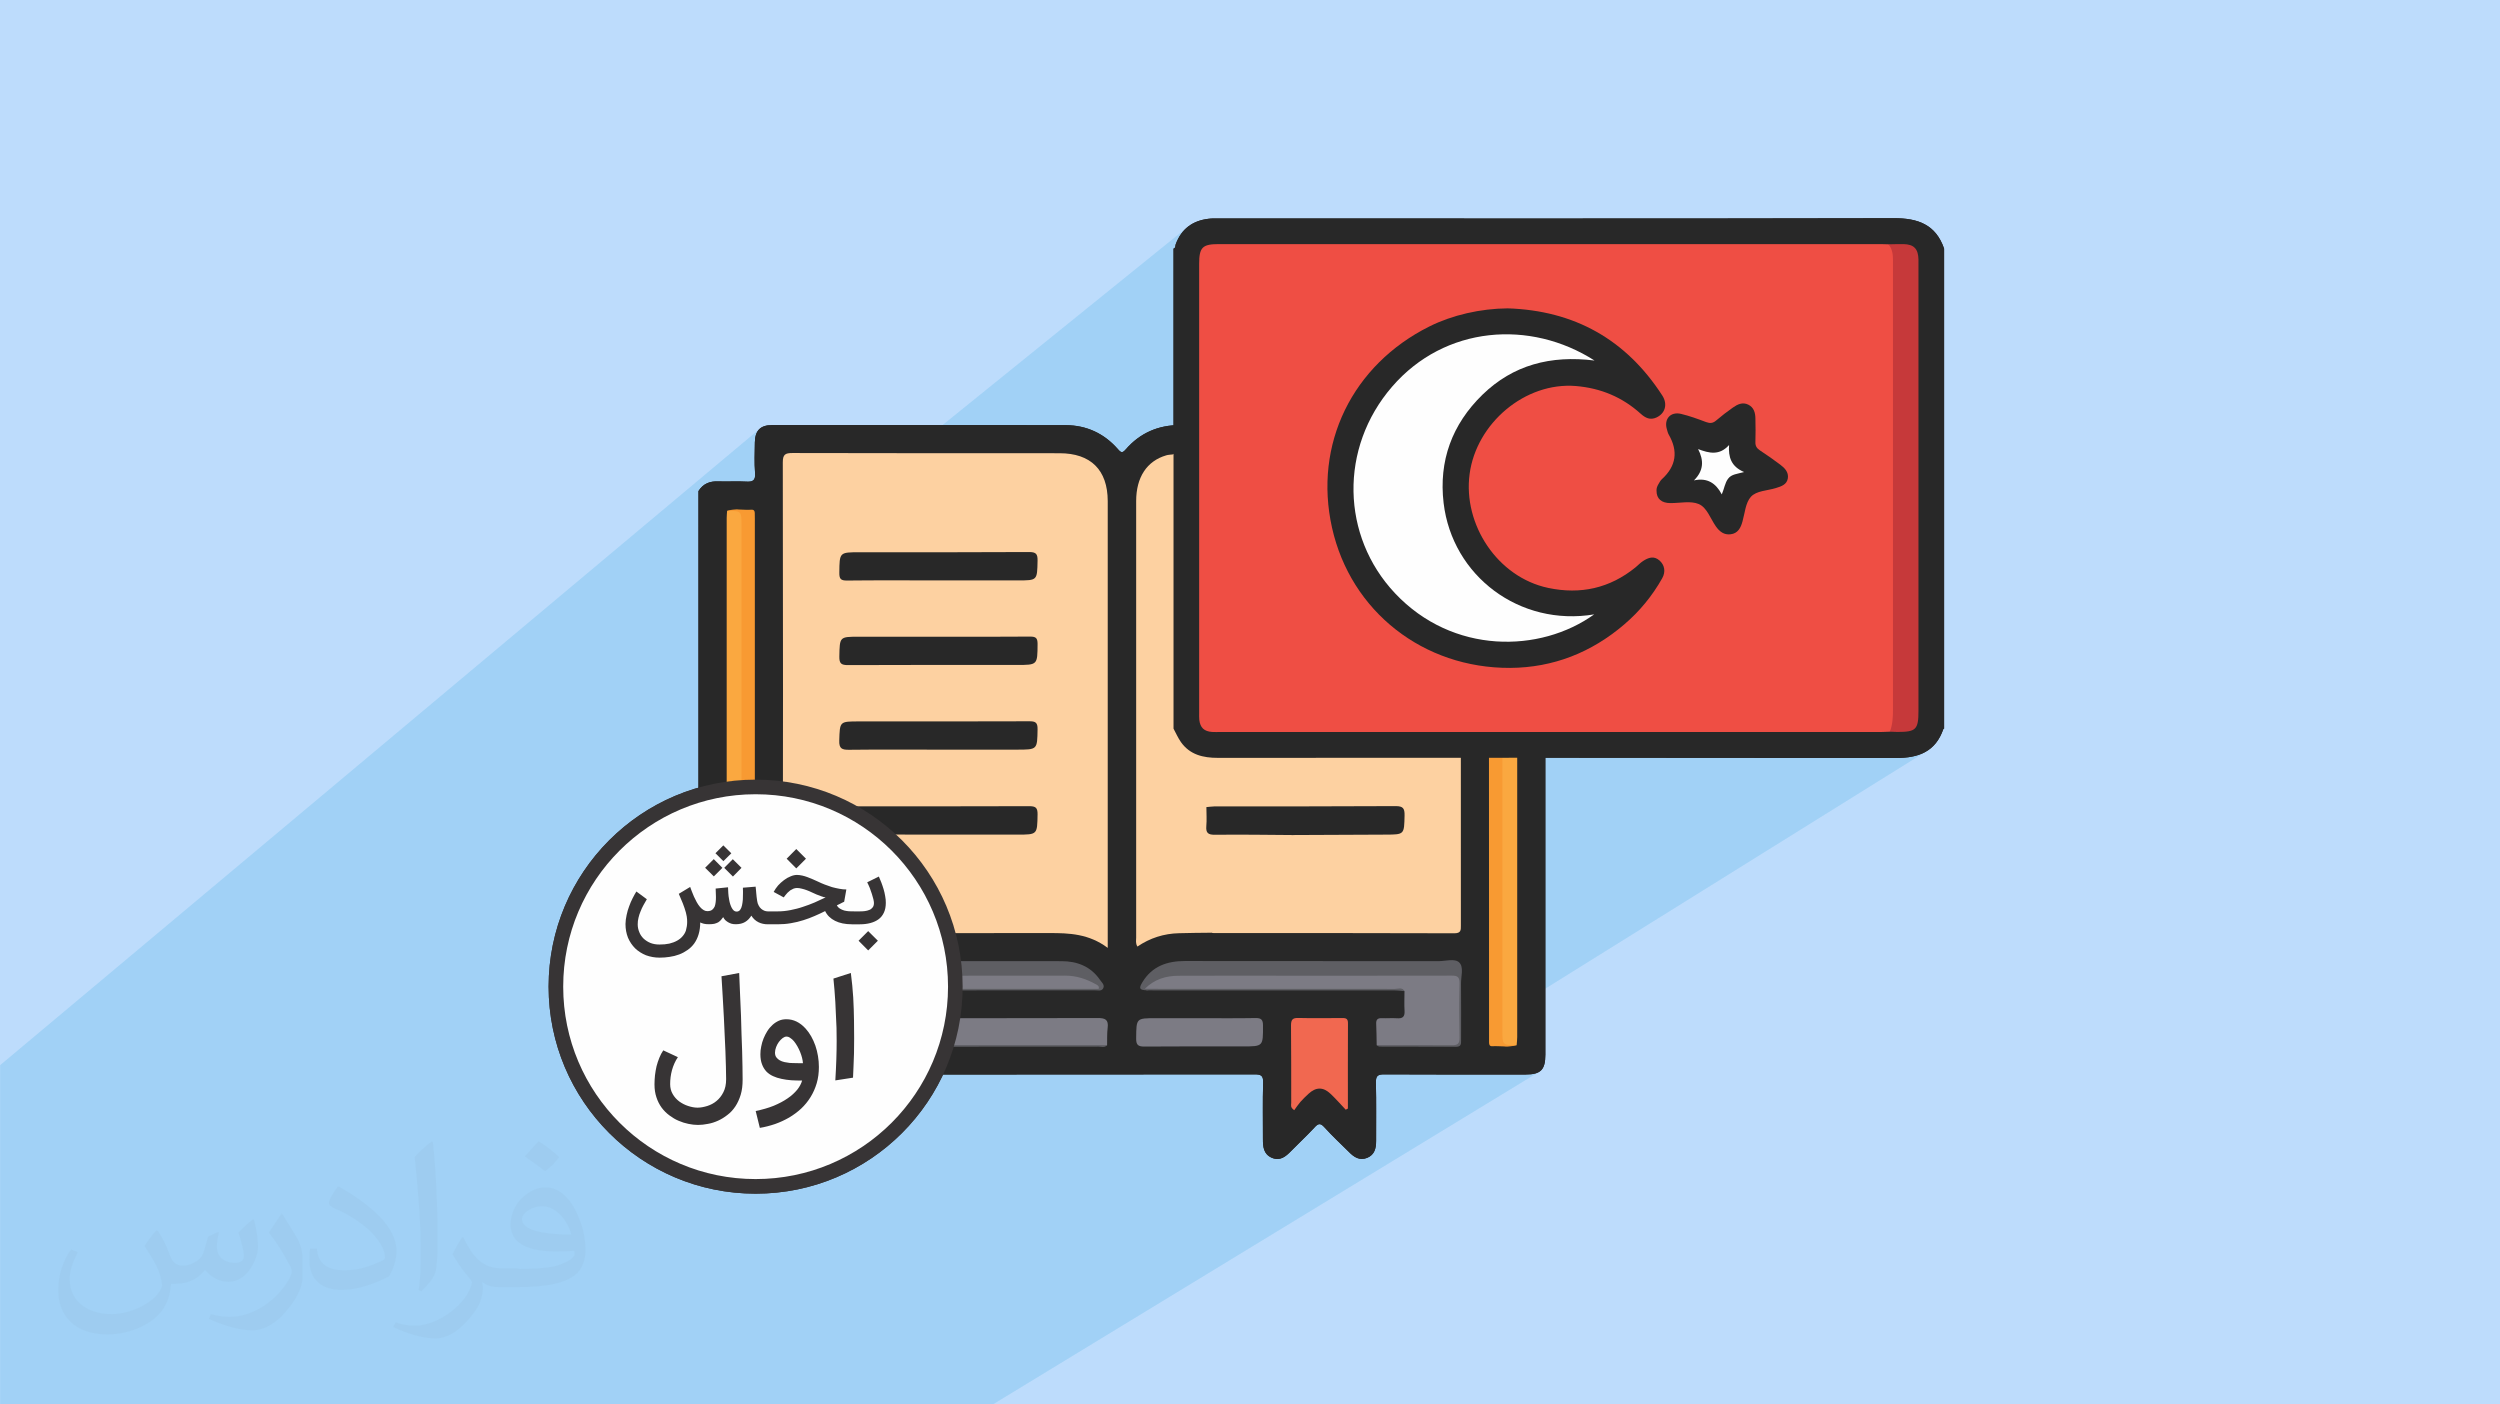 <?xml version="1.0" encoding="UTF-8"?>
<!DOCTYPE svg PUBLIC "-//W3C//DTD SVG 1.0//EN" "http://www.w3.org/TR/2001/REC-SVG-20010904/DTD/svg10.dtd">
<!-- Creator: CorelDRAW 2017 -->
<svg xmlns="http://www.w3.org/2000/svg" xml:space="preserve" width="356px" height="200px" version="1.0" shape-rendering="geometricPrecision" text-rendering="geometricPrecision" image-rendering="optimizeQuality" fill-rule="evenodd" clip-rule="evenodd"
viewBox="0 0 356000 200000"
 xmlns:xlink="http://www.w3.org/1999/xlink"
 enable-background="new 0 0 512 512">
 <rect x="0" y="0" width="356000" height="200000" fill="#808080" stroke="none"/>
 <g id="Layer_x0020_1">
  <path fill="#BDDCFC" d="M0 0l356000 0 0 200000 -356000 0 0 -200000z"/>
  <path fill="#0098DA" fill-opacity="0.149" d="M16270 200000l550 0 820 0 220 0 180 0 50 0 1260 0 120 0 840 0 100 0 520 0 700 0 380 0 120 0 310 0 130 0 150 0 160 0 80 0 70 0 120 0 10 0 1120 0 80 0 490 0 440 0 50 0 240 0 90 0 350 0 80 0 1060 0 120 0 140 0 40 0 180 0 10 0 10 0 10 0 120 0 100 0 430 0 10 0 230 0 170 0 20 0 1190 0 720 0 20 0 420 0 250 0 60 0 260 0 40 0 60 0 20 0 60 0 130 0 140 0 0 0 20 0 490 0 710 0 30 0 440 0 110 0 240 0 70 0 360 0 790 0 220 0 110 0 0 0 70 0 460 0 180 0 100 0 80 0 90 0 0 0 40 0 810 0 10 0 240 0 30 0 30 0 610 0 510 0 780 0 80 0 0 0 110 0 680 0 60 0 300 0 30 0 50 0 30 0 10 0 120 0 100 0 150 0 1210 0 70 0 120 0 190 0 270 0 270 0 610 0 410 0 0 0 70 0 160 0 1160 0 170 0 70 0 260 0 120 0 20 0 450 0 420 0 200 0 290 0 530 0 470 0 390 0 190 0 20 0 40 0 0 0 690 0 20 0 170 0 60 0 120 0 490 0 500 0 510 0 370 0 330 0 410 0 100 0 310 0 210 0 140 0 680 0 580 0 80 0 30 0 10 0 270 0 810 0 390 0 470 0 150 0 660 0 950 0 400 0 620 0 450 0 0 0 130 0 180 0 230 0 140 0 110 0 160 0 50 0 220 0 60 0 80 0 30 0 260 0 120 0 100 0 10 0 1660 0 640 0 20 0 960 0 100 0 80 0 1410 0 90 0 160 0 70 0 10 0 60 0 900 0 160 0 70 0 90 0 100 0 300 0 80 0 790 0 1390 0 580 0 110 0 210 0 50 0 290 0 30 0 200 0 590 0 60 0 190 0 270 0 270 0 20 0 170 0 530 0 560 0 210 0 50 0 20 0 60 0 350 0 190 0 710 0 140 0 2290 0 140 0 250 0 430 0 0 0 40 0 970 0 1350 0 2670 0 1520 0 980 0 6100 0 2400 0 1510 0 70 0 270 0 690 0 480 0 270 0 1190 0 840 0 760 0 370 0 2020 0 120 0 880 0 30 0 140 0 620 0 860 0 280 0 960 0 720 0 200 0 370 0 290 0 1600 0 520 0 420 0 150 0 160 0 190 0 400 0 990 0 10 0 640 0 400 0 100 0 300 0 320 0 220 0 0 0 680 0 250 0 1420 0 210 0 1840 0 560 0 690 0 80 0 50 0 990 0 330 0 200 0 0 0 30 0 290 0 10 0 50 0 70 0 210 0 150 0 80 0 280 0 30 0 260 0 410 0 1460 0 280 0 160 0 740 0 1190 0 1290 0 1610 0 0 0 720 0 3680 0 50 0 2840 0 1160 0 77720 -47320 -480 180 -610 110 -730 30 -1260 10 -1260 0 -1260 0 -1260 0 -1250 0 -1260 0 -530 0 6790 -4180 10 -140 10 -150 20 -140 10 -150 10 -140 10 -140 0 -150 10 -140 0 -2310 0 -2100 58110 -36190 -910 400 -1000 260 -1090 150 -1000 40 6680 -4170 -20 0 -20 0 -10 0 -20 10 -10 0 -10 0 -6660 4160 0 0 -100 10 -3020 -10 -960 0 6290 -3950 380 -260 260 -380 150 -530 80 -700 20 -900 0 -1980 0 -1980 0 -1990 0 -1980 0 -1980 0 -1980 0 -1980 0 -1980 0 -1980 0 -1990 0 -1980 0 -1980 0 -1980 0 -1980 0 -1980 0 -1980 0 -1980 0 -1990 0 -1980 0 -1980 0 -1980 0 -1980 0 -1980 0 -1980 0 -1990 0 -1980 0 -1980 0 -1980 0 -1980 0 -1980 0 -1980 0 -1980 0 -110 0 -100 0 -110 0 -110 0 -100 0 -110 0 -110 0 -100 -40 -530 -100 -460 -160 -370 -230 -300 -290 -240 -370 -160 -440 -100 -510 -40 -270 0 -270 0 -270 0 -270 0 -270 10 -260 10 -270 0 -260 10 -140 -10 -130 0 -140 -10 -130 0 -140 -10 -130 0 -130 0 -130 0 -2950 0 -2950 0 -2940 0 -2950 0 -2950 0 -2940 0 -2950 0 -2950 0 -2940 0 -2950 0 -2940 0 -2950 0 -2940 0 -2950 0 -2950 0 -2940 0 -2950 0 -2950 0 -2940 0 -2950 0 -2940 0 -2950 0 -2950 0 -2940 0 -2950 0 -2940 0 -2950 0 -2950 0 -2940 0 -2950 0 -2950 0 -2940 0 -790 20 -640 90 -490 160 -360 250 -4170 3350 0 -1100 0 -2100 100 -80 70 -60 50 -80 30 -80 10 -90 10 -90 10 -90 30 -80 340 -780 420 -680 480 -590 560 -490 -39960 32290 -960 0 -1190 0 -1190 0 -1190 0 -1180 0 -1190 0 -1190 0 -1190 -10 -1190 0 -1190 0 -1190 0 -1180 -10 -1190 0 -1190 0 -360 10 -290 30 -240 80 -190 120 -12310 10190 0 -80 7810 -6460 130 -170 90 -220 40 -300 -10 -370 -40 -540 -20 -550 -10 -540 0 -540 10 -550 10 -540 10 -550 10 -540 50 -590 110 -510 190 -420 260 -340 -108100 90560 0 1130 0 20 0 180 0 3500 0 720 0 70 0 540 0 160 0 300 0 2290 0 750 0 150 0 250 0 310 0 12670 0 1380 0 500 0 1640 0 2080 0 4380 0 1810 0 140 0 1340 0 330 0 3110 0 150 0 1570 0 0 0 550 0 1010 0 20 0 1220 0 490 0 1700 0 280 0 1530 0 40 530 0 300 0 690 0 330 0 960 0 130 0 110 0 670 0 330 0 120 0 180 0 1680 0 220 0 130 0 10 0 1090 0 650 0 180 0 460 0 210 0 150 0 120 0 160 0 310 0 80 0 120 0 650 0 630 0 360 0 240 0 210 0 390 0 20 0 170 0 210 0 650 0 1120 0 30 0 280 0 260 0 340 0 340 0 230 0 220 0z"/>
  <path fill="#373435" fill-opacity="0.031" d="M22520 175320c670,1060 1150,2020 1540,3080 290,670 480,1820 2010,1820 480,0 1060,-100 1640,-480 670,-290 1150,-860 1340,-1630l590 -2020 1440 -670 90 100c-190,760 -290,1530 -290,2010 0,1730 1450,2310 2600,2310 670,0 1250,-290 1250,-960 0,-770 -390,-2120 -770,-3360 670,-680 1340,-1350 2110,-1920l100 90c380,1440 570,2880 570,3840 0,960 -380,1920 -770,2590 -670,1350 -1920,2410 -3450,2410 -1150,0 -2400,-580 -3270,-1640l-90 0c-880,1060 -2130,1920 -4140,1920l-670 0c-100,1350 -390,2310 -870,3170 -1250,2400 -4810,4040 -8170,4040 -4710,0 -7020,-2690 -7020,-6340 0,-2210 770,-4320 1830,-5760l960 380c-680,1350 -1160,2590 -1160,3840 0,3360 2790,4990 5970,4990 2880,0 6530,-1820 7210,-4030 -290,-2400 -1150,-3450 -2510,-5660 380,-670 970,-1440 1640,-2210l100 0 0 0 190 90 0 0 0 0 0 0 0 0 0 0zm54230 -12770c960,580 1920,1350 2880,2210 -580,770 -1160,1440 -2020,2020 -960,-770 -1930,-1440 -2890,-2110 680,-770 1350,-1440 1930,-2120l0 0 100 0zm470 9220c-1630,0 -2890,1060 -2890,1830 0,1630 3180,2200 7020,2200 -480,-1920 -2110,-4030 -4130,-4030l0 0 0 0 0 0 0 0zm-3560 8930c2130,0 3950,-100 5290,-380 1540,-390 2880,-1160 2880,-1730 0,-100 0,-290 -90,-480 -870,90 -1830,90 -2790,90 -2780,0 -5000,-670 -5860,-2200 -200,-480 -390,-960 -390,-1540 0,-1540 680,-3070 1830,-4030 960,-870 2020,-1350 3180,-1350 1920,0 3550,1540 4600,4040 580,1340 1060,2880 1060,4890 0,1350 -380,2400 -1150,3270 -1540,1440 -4320,2010 -8650,2010l-1920 0 0 0 -480 0c-1060,0 -1830,-190 -2400,-670l-100 0c0,290 100,480 100,670 0,960 -290,2210 -960,3170 -1930,2880 -4050,4130 -5780,4130 -1820,0 -4040,-670 -6050,-1630l380 -670c670,280 1540,480 2790,480 3270,0 7490,-3170 8070,-6150 -100,-290 -290,-570 -670,-960 -960,-1150 -1540,-2110 -2110,-3070 480,-960 960,-1730 1340,-2400l190 0c1350,2780 2700,4420 5480,4420l490 0 0 0 2010 0 0 0 -290 90 0 0 0 0 0 0 0 0 0 0zm-14040 2980c200,-1350 290,-2790 290,-4130l0 -2020c0,-3740 -480,-9220 -860,-12770 670,-770 1640,-1630 2410,-2210l190 100c480,4510 670,9700 670,14500 0,1250 -90,2490 -190,3360 -100,1150 -770,2010 -2120,3360l-290 -100 0 0 -100 -90 0 0 0 0 0 0 0 0 0 0zm-14500 -5960c90,1730 960,3170 3930,3170 1920,0 3460,-480 5290,-1340 290,-100 480,-290 480,-480 0,-1150 -860,-2590 -2310,-3940 -1340,-1250 -3270,-2400 -4900,-3070 -570,-290 -770,-480 -770,-770 0,-480 680,-1540 1250,-2300l190 0c1920,1050 4130,2590 5770,4220 1450,1540 2410,3170 2410,4900 0,1250 -390,2490 -1060,3650 -2110,1050 -4430,1920 -6730,1920 -2790,0 -4620,-1350 -4620,-4320 0,-290 0,-870 100,-1540l970 0 0 0 0 -100 0 0 0 0 0 0 0 0 0 0zm-5010 -4990l1730 2790c670,1050 1250,2110 1250,3930l0 2310c0,1820 -1150,3740 -3070,5760 -1440,1340 -2790,1920 -4050,1920 -1820,0 -3840,-580 -6240,-1630l290 -680c770,200 1630,390 2690,390 3460,0 6920,-2500 8560,-5570 190,-390 280,-670 280,-860 0,-390 -190,-770 -380,-1060 -860,-1630 -1820,-3170 -2880,-4510 570,-870 1150,-1730 1730,-2600l90 0 0 0 0 -190 0 0 0 0 0 0 0 0 0 0z"/>
  <g id="_2140606911408">
   <path fill="#282828" d="M99460 69930c670,-1070 1640,-1440 2870,-1380 1300,50 2600,-50 3890,30 970,60 1390,-130 1300,-1240 -120,-1440 -50,-2900 -30,-4350 30,-1680 790,-2460 2460,-2460 13940,-10 27870,-30 41800,10 2960,10 5490,1180 7450,3430 450,520 640,560 1110,20 2020,-2330 4630,-3460 7680,-3460 13820,-20 27630,-10 41450,0 1830,0 2580,750 2590,2560 20,1570 40,3140 -10,4710 -20,630 190,790 800,770 1450,-40 2900,-10 4350,-10 2230,0 2890,650 2890,2860l0 22150 0 3690 0 25850 0 3690 0 23380c0,2150 -660,2830 -2800,2830 -6710,0 -13420,20 -20130,-20 -1010,-10 -1220,270 -1200,1220 70,2750 20,5500 30,8250 0,1030 -190,1970 -1280,2420 -1090,430 -1880,-110 -2600,-850 -1170,-1160 -2380,-2280 -3480,-3500 -590,-660 -900,-550 -1430,40 -1060,1140 -2210,2210 -3310,3330 -770,790 -1570,1480 -2770,960 -1180,-530 -1250,-1580 -1250,-2680 10,-2660 -50,-5340 30,-8010 30,-1030 -300,-1180 -1240,-1180 -25390,20 -50780,20 -76170,40 -1260,0 -2300,-260 -3000,-1370 0,-27240 0,-54490 0,-81730l0 0z"/>
   <path fill="#FDD1A1" d="M157740 134980c-2680,-2010 -5470,-2120 -8330,-2110 -12160,20 -24330,-10 -36490,30 -1080,0 -1450,-180 -1450,-1370 40,-21900 40,-43800 0,-65700 0,-1120 350,-1320 1380,-1320 12680,40 25350,20 38030,30 4440,0 6850,2380 6860,6810 0,20720 0,41440 0,62160 0,380 0,770 0,1470l0 0z"/>
   <path fill="#FDD1A1" d="M172480 132820c-1530,20 -3060,20 -4590,70 -2150,50 -4130,680 -5920,1900 -290,-470 -180,-870 -180,-1250 -10,-20720 -10,-41450 0,-62170 0,-3410 1520,-5720 4280,-6530 300,-90 620,-90 920,-130 380,-140 780,-80 1170,-80 12820,0 25650,0 38470,0 1290,0 1230,10 1310,1240 190,2790 -400,5450 -1230,8080 -1710,5390 -3560,10720 -5750,15930 -190,470 -350,980 -930,1140 -8490,20 -16990,0 -25490,10 -2480,0 -2580,110 -2370,2600 10,190 60,380 130,560 410,550 1000,370 1530,370 7560,10 15120,0 22690,10 2190,0 2310,200 1350,2160 -800,1620 -1610,3230 -2420,4840 -230,450 -420,930 -860,1240 -630,310 -1300,230 -1960,230 -6040,0 -12070,0 -18100,0 -2470,0 -2570,110 -2360,2600 10,200 60,390 140,570 360,510 910,360 1400,360 5420,10 10830,10 16250,10 230,0 470,0 710,0 1570,40 1750,340 950,1730 -1070,1870 -2300,3650 -3430,5490 -550,910 -1290,1230 -2340,1220 -4040,-30 -8090,-20 -12130,-10 -490,10 -1030,-150 -1410,340 -660,2750 -310,3190 2410,3220 2970,30 5940,-130 8910,80 810,310 420,800 150,1200 -750,1110 -1610,2130 -2430,3180 -2350,3020 -4960,5830 -7500,8700 -390,440 -840,810 -1370,1090l0 0z"/>
   <path fill="#FDD1A1" d="M200030 90890c1040,-1710 1610,-3620 2330,-5470 2060,-5280 3820,-10660 5300,-16130 350,-1300 90,-2650 140,-3980 20,-390 -210,-560 -590,-560 -310,0 -620,0 -940,0 -12660,0 -25320,0 -37990,0 -420,0 -860,-30 -1290,-40 440,-250 920,-180 1380,-180 12840,0 25680,10 38510,-20 930,-10 1170,230 1170,1160 -30,22030 -30,44050 -20,66070 0,680 50,1160 -930,1160 -11430,-40 -22850,-30 -34270,-30 -120,0 -230,-30 -350,-50 2120,-2390 4270,-4750 6340,-7190 1840,-2160 3700,-4300 5210,-6720 520,-470 1180,-360 1790,-360 4040,-10 8080,0 12120,-10 1530,0 2330,-1410 1610,-2800 -150,-280 -390,-360 -670,-400 -470,-70 -940,-50 -1410,-50 -7920,0 -15840,10 -23760,0 -650,0 -1350,120 -1920,-360 320,-440 790,-250 1200,-250 4190,-20 8390,-60 12590,20 1150,20 1870,-290 2460,-1290 1240,-2120 2600,-4170 4060,-6490 -650,0 -1050,0 -1460,0 -5840,0 -11690,0 -17540,-10 -440,0 -950,210 -1310,-260 580,-470 1270,-350 1920,-350 7930,-10 15850,0 23770,0 390,0 790,-10 1180,-20 680,0 990,-360 990,-1020 10,-280 20,-550 10,-830 -40,-1200 -170,-1340 -1370,-1380 -780,-30 -1570,10 -2350,-20 -470,-10 -950,20 -1320,-360 750,-2030 1870,-3880 2800,-5810 960,-1970 970,-1960 -1160,-1960 -7720,0 -15440,0 -23150,-10 -440,-10 -960,210 -1310,-270 580,-460 1270,-330 1920,-330 7830,-10 15670,-10 23500,-10 350,0 710,10 1060,0 1220,-50 1320,-160 1380,-1360 40,-690 -150,-1420 370,-2030l0 0z"/>
   <path fill="#7C7B84" d="M119520 141140c10,860 80,1730 -10,2580 -110,1100 350,1290 1340,1290 11820,-30 23630,0 35440,-40 1100,-10 1590,220 1440,1400 -100,810 -60,1640 -80,2470 -370,200 -770,100 -1160,100 -14510,10 -29030,10 -43550,10 -1340,0 -1340,0 -1340,-1320 0,-2590 40,-5180 -20,-7770 -30,-940 350,-1280 1210,-1290 350,0 710,-10 1060,-10 12440,0 24870,0 37310,-10 1440,0 2810,200 4120,800 320,150 640,310 920,530 270,230 600,500 460,860 -130,340 -550,200 -850,200 -7380,0 -14750,0 -22130,0 -4350,0 -8710,0 -13060,10 -370,0 -790,-200 -1100,190l0 0z"/>
   <path fill="#FAA840" d="M103550 148840c-20,-350 -70,-700 -70,-1050 -10,-24660 -10,-49330 0,-74000 0,-350 40,-700 60,-1050 2300,-340 2430,-230 2430,2060 0,24000 0,47990 0,71980 0,160 0,-50 0,100 -10,2190 -150,2300 -2420,1950l0 10z"/>
   <path fill="#FAA840" d="M215980 72740c20,390 70,780 70,1170 0,24590 0,49180 0,73770 0,390 -50,770 -80,1160 -2270,340 -2420,230 -2420,-1950 0,-24060 0,-48130 0,-72200 0,-2170 160,-2280 2430,-1950l0 0z"/>
   <path fill="#7C7B84" d="M196040 148830c-20,-1010 -20,-2030 -70,-3050 -30,-630 250,-820 840,-790 700,30 1410,-40 2110,10 790,60 1140,-190 1090,-1040 -60,-940 -10,-1880 -10,-2820 -340,-400 -810,-190 -1210,-190 -11570,-10 -23140,-10 -34710,-20 -410,-10 -1070,300 -1200,-290 -120,-540 500,-820 940,-1070 1270,-690 2640,-1000 4080,-1000 12780,-20 25570,-20 38350,0 1620,0 1680,90 1680,1750 0,2590 -20,5180 10,7760 10,660 -190,880 -860,880 -3530,-30 -7060,-10 -10590,-10 -160,0 -310,-30 -450,-120l0 0z"/>
   <path fill="#F89A32" d="M103550 148840c2040,-20 2040,-20 2040,-2080 0,-23980 0,-47960 0,-71940 0,-2050 0,-2050 -2050,-2080 1140,-370 2310,-70 3470,-160 350,-20 480,190 470,510 0,280 10,550 10,830 0,24570 -10,49140 30,73710 0,1170 -320,1540 -1430,1370 -840,-120 -1710,180 -2540,-160l0 0z"/>
   <path fill="#F89A32" d="M215980 72740c-2040,30 -2040,30 -2040,2080 0,23980 0,47960 0,71930 0,2060 0,2060 2030,2080 -1140,350 -2320,90 -3470,150 -370,20 -460,-210 -460,-530 0,-270 0,-560 0,-820 0,-24570 0,-49140 -20,-73710 -10,-1040 200,-1530 1320,-1350 870,130 1780,-200 2640,170l0 0z"/>
   <path fill="#5E5E63" d="M119520 141140c340,-610 920,-320 1380,-320 11420,-10 22840,-10 34270,-10 430,0 860,0 1280,0 120,-410 -180,-530 -400,-650 -1350,-750 -2760,-1230 -4350,-1230 -12870,20 -25740,20 -38620,-10 -1030,0 -1450,200 -1400,1340 90,2430 80,4870 0,7300 -40,1090 340,1290 1340,1290 14720,-30 29440,-20 44160,-20 150,0 310,0 470,10 -350,390 -820,200 -1220,200 -14560,20 -29110,0 -43670,40 -1020,0 -1350,-230 -1320,-1300 80,-3290 70,-6590 30,-9880 -10,-840 270,-1050 1080,-1050 12860,20 25730,10 38600,20 2240,0 4160,740 5480,2650 240,360 740,740 450,1240 -250,430 -790,260 -1200,260 -6790,10 -13580,10 -20360,10 -4870,0 -9730,-10 -14600,0 -470,0 -930,70 -1400,110l0 0z"/>
   <path fill="#5E5E63" d="M196040 148830c3570,0 7140,-20 10710,10 810,10 1100,-210 1090,-1050 -50,-2590 -60,-5180 0,-7770 20,-940 -340,-1100 -1170,-1090 -8520,20 -17030,10 -25550,10 -4440,0 -8870,-10 -13300,10 -1790,0 -3430,490 -4800,1860 410,0 820,0 1230,0 11460,0 22920,0 34380,10 460,0 1030,-290 1370,320 -500,-40 -1010,-110 -1510,-110 -11420,-10 -22830,0 -34250,0 -310,0 -620,0 -940,-10 -1060,-40 -1170,-270 -600,-1190 1380,-2250 3510,-2980 6020,-2980 12040,20 24080,0 36120,20 1010,0 2320,-430 2960,190 680,670 230,2000 250,3050 30,2670 10,5340 10,7990 0,500 40,960 -690,960 -3640,-20 -7290,-10 -10940,-20 -130,0 -260,-140 -390,-210l0 0z"/>
   <path fill="#F16850" d="M191640 158030c-720,-770 -1420,-1560 -2180,-2280 -1050,-990 -2060,-970 -3120,0 -400,370 -800,750 -1160,1160 -330,380 -610,810 -880,1180 -600,-400 -430,-740 -430,-1030 -10,-3670 10,-7360 -30,-11040 0,-820 230,-1090 1060,-1060 2040,50 4080,20 6110,10 500,0 940,-30 940,690 -20,4070 -10,8130 -10,12200 -100,40 -200,100 -300,170l0 0z"/>
   <path fill="#7C7B84" d="M170810 144990c2660,0 5320,30 7990,-20 830,-10 1050,260 1050,1070 10,2970 40,2970 -2900,2970 -4660,0 -9320,-20 -13980,20 -930,10 -1200,-260 -1180,-1190 30,-2850 -10,-2850 2790,-2850 2070,0 4150,0 6230,0l0 0z"/>
   <path fill="#282828" d="M133670 82650c-4350,0 -8700,-30 -13050,20 -900,10 -1110,-240 -1100,-1110 30,-2920 0,-2920 2920,-2920 8030,0 16060,20 24100,-30 990,0 1230,270 1210,1240 -60,2800 -20,2800 -2790,2800 -3770,0 -7530,0 -11290,0l0 0z"/>
   <path fill="#282828" d="M133620 90670c4350,0 8710,20 13070,-20 810,0 1060,200 1060,1040 -20,3000 10,3000 -2960,3000 -8010,0 -16020,-20 -24030,20 -950,0 -1260,-210 -1240,-1220 60,-2820 10,-2820 2790,-2820 3770,0 7540,0 11310,0l0 0z"/>
   <path fill="#282828" d="M133500 106750c-4200,0 -8400,-30 -12590,20 -1020,10 -1440,-170 -1400,-1320 90,-2720 30,-2720 2800,-2720 8080,0 16160,10 24240,-20 880,-10 1220,160 1200,1140 -50,2900 -10,2900 -2960,2900 -3760,0 -7530,0 -11290,0l0 0z"/>
   <path fill="#282828" d="M133600 118850c-4320,0 -8630,-30 -12940,10 -860,10 -1150,-200 -1140,-1100 20,-2940 -20,-2940 2930,-2940 8030,0 16070,10 24110,-20 910,0 1200,210 1190,1160 -50,2880 -10,2890 -2860,2890 -3760,0 -7530,0 -11290,0l0 0z"/>
   <path fill="#282828" d="M185790 82650c-4270,0 -8550,-30 -12820,10 -860,10 -1220,-130 -1200,-1120 60,-2900 10,-2900 2930,-2900 7990,0 15990,10 23990,-20 960,-10 1360,120 1320,1240 -90,2780 -20,2790 -2810,2790 -3810,0 -7610,0 -11410,0z"/>
   <path fill="#282828" d="M200030 90890c-20,860 -110,1730 -30,2580 90,970 -220,1250 -1210,1240 -4300,-60 -8610,-20 -12910,-30 -4690,-20 -9390,-40 -14080,-60 0,-1050 30,-2110 -10,-3170 -30,-630 210,-790 810,-790 8890,20 17790,10 26680,10 270,0 560,-50 750,220l0 0z"/>
   <path fill="#292929" d="M194620 102670c1450,20 2900,70 4350,40 730,-20 1020,150 1030,970 40,3070 70,3070 -3020,3070 -7930,0 -15860,-10 -23780,-20 -470,0 -940,-50 -1410,-80 10,-900 70,-1810 -10,-2700 -80,-960 220,-1260 1210,-1250 5730,50 11450,30 17170,20 1490,0 2970,-30 4460,-50l0 0z"/>
   <path fill="#282828" d="M171790 114930c390,-30 780,-90 1170,-100 8590,0 17180,10 25780,-40 1080,0 1290,340 1270,1340 -60,2710 -20,2710 -2690,2720 -4430,10 -8860,30 -13290,60 -3680,-30 -7350,-80 -11030,-40 -980,10 -1300,-270 -1220,-1240 80,-890 10,-1800 10,-2700l0 0z"/>
   <path fill="#282828" d="M276840 103760c-50,10 -100,10 -100,30 -1110,3250 -3520,4150 -6750,4150 -32190,-50 -64370,-40 -96560,-20 -2110,0 -3980,-440 -5260,-2240 -420,-590 -710,-1280 -1060,-1920 0,-22790 0,-45570 0,-68360 330,-100 230,-410 310,-620 820,-2190 2410,-3370 4710,-3630 460,-60 930,-40 1390,-40 32050,0 64110,30 96160,-40 3420,-10 5970,890 7160,4330l0 34180 0 34180 0 0z"/>
   <path fill="#EF4E44" d="M269120 104190c-460,10 -930,50 -1390,50 -31350,0 -62710,0 -94060,0 -360,0 -720,10 -1070,-10 -1130,-80 -1690,-610 -1820,-1720 -30,-320 -20,-640 -20,-960 0,-21320 0,-42640 0,-63960 0,-2370 460,-2830 2800,-2830 31430,0 62850,0 94280,0 350,0 710,20 1070,30 570,210 780,680 890,1230 100,500 100,1000 100,1490 0,21300 0,42600 -10,63900 0,980 110,2020 -770,2780l0 0z"/>
   <path fill="#C6393A" d="M269120 104190c390,-1020 440,-2070 440,-3150 -10,-21320 -10,-42630 0,-63950 0,-840 -80,-1640 -650,-2300 710,-10 1420,-40 2140,-30 1490,30 2110,670 2140,2200 0,280 0,570 0,850 0,21130 0,42270 0,63400 0,2680 -340,3020 -3000,3020 -360,0 -710,-30 -1070,-40l0 0z"/>
   <path fill="#282828" d="M214700 43910c9480,310 16840,4420 22010,12410 800,1240 410,2560 -830,3130 -890,410 -1570,70 -2230,-520 -2630,-2380 -5700,-3660 -9250,-3960 -7240,-590 -14180,5320 -15130,12540 -950,7160 3950,14680 11200,16210 4590,970 8760,50 12430,-2930 360,-290 680,-650 1070,-900 750,-480 1530,-790 2340,-80 730,650 910,1600 390,2530 -1410,2510 -3220,4710 -5410,6580 -4670,4000 -10120,6150 -16240,6190 -12320,60 -22690,-7990 -25370,-19960 -2660,-11910 2920,-23200 13860,-28660 3260,-1630 7300,-2550 11160,-2580l0 0z"/>
   <path fill="#282828" d="M235890 69890c-30,-340 100,-670 290,-980 140,-240 280,-510 490,-690 2030,-1860 2320,-3970 960,-6330 -130,-220 -180,-470 -250,-710 -480,-1490 490,-2610 2010,-2240 1210,290 2390,720 3550,1160 570,210 980,180 1450,-230 760,-650 1560,-1260 2370,-1830 650,-460 1380,-820 2190,-420 800,390 1010,1150 1020,1980 20,1100 40,2210 0,3310 -30,580 180,920 650,1230 980,640 1950,1320 2890,2030 630,470 1210,1070 1080,1930 -140,910 -930,1160 -1710,1400 -1220,380 -2770,370 -3560,1250 -760,850 -850,2300 -1190,3500 -250,920 -660,1710 -1690,1830 -930,120 -1590,-380 -2120,-1150 -770,-1110 -1260,-2670 -2430,-3160 -1150,-480 -2660,-120 -4020,-130 -1270,0 -1990,-620 -1980,-1750l0 0z"/>
   <path fill="#FEFEFE" d="M227010 87490c-7700,5520 -20130,5730 -28360,-3010 -7660,-8130 -7960,-20680 -420,-29410 7520,-8710 19680,-9590 28830,-3730 -6260,-780 -11590,630 -15950,4860 -4340,4220 -6250,9430 -5540,15430 1230,10390 10830,17630 21440,15860z"/>
   <path fill="#FEFEFE" d="M241810 63950c1580,600 3040,950 4410,-580 -120,1710 280,3060 2140,3850 -980,270 -1800,300 -2280,950 -460,610 -530,1380 -900,2230 -840,-1590 -2050,-2410 -3960,-1990 1390,-1390 1430,-2830 590,-4460l0 0z"/>
   <circle fill="#FEFEFE" stroke="#373435" stroke-width="2080" cx="107600" cy="140500" r="28440"/>
   <path fill="#373435" fill-rule="nonzero" d="M104950 133020c-210,0 -400,-20 -570,-70 -180,-50 -330,-120 -480,-210 -140,-80 -260,-180 -370,-300 -110,-110 -200,-240 -280,-370 -100,140 -200,270 -300,390 -110,110 -230,220 -370,300 -140,80 -310,150 -510,190 -200,50 -440,70 -730,70 -250,0 -480,-20 -670,-70 -200,-50 -360,-110 -490,-170 0,590 -70,1120 -220,1590 -140,470 -340,870 -590,1220 -250,350 -550,650 -900,890 -340,240 -720,440 -1120,590 -400,140 -820,250 -1260,320 -440,70 -890,100 -1330,100 -670,0 -1280,-110 -1840,-330 -560,-220 -1040,-520 -1450,-920 -410,-390 -720,-860 -960,-1420 -230,-550 -340,-1160 -340,-1830 10,-400 60,-790 150,-1200 90,-400 200,-790 340,-1170 140,-380 290,-740 460,-1080 170,-340 340,-640 520,-900l1400 1030c-160,260 -310,520 -460,790 -150,270 -280,540 -390,830 -120,280 -210,560 -280,860 -60,290 -100,590 -100,880 0,380 70,730 210,1060 140,320 330,610 590,860 250,240 560,430 920,580 360,140 760,210 1200,210 480,0 930,-50 1320,-140 390,-90 730,-210 1030,-380 300,-170 550,-370 740,-590 200,-230 340,-480 440,-760 120,-400 180,-780 180,-1150 0,-30 -10,-150 -10,-360 -10,-210 -70,-510 -170,-910 -100,-400 -240,-810 -410,-1220 -170,-410 -350,-840 -540,-1280l1530 -940c60,170 130,360 220,590 80,230 180,470 290,720 110,250 230,490 360,740 130,240 280,450 440,640 160,180 330,330 520,430 150,90 310,140 490,140 40,0 70,0 110,-10 220,-20 400,-90 530,-200 140,-110 240,-250 310,-420 70,-170 120,-360 140,-580 20,-210 30,-440 30,-680l-30 -1140 1660 -170 40 800c0,100 10,230 30,400 20,160 40,330 80,510 40,180 80,360 140,550 50,180 120,350 200,500 80,140 180,260 280,350 110,100 230,140 370,140 200,0 350,-80 470,-230 120,-150 200,-350 260,-590 50,-240 90,-510 100,-800 20,-290 30,-570 30,-840 0,-90 0,-150 0,-210 -10,-50 -10,-100 -10,-140 0,-50 0,-100 0,-150 0,-60 -10,-140 -10,-240l1720 -130c10,150 20,290 40,430 10,150 20,290 40,440 10,150 30,320 50,480 20,170 40,360 70,550 30,240 90,450 190,620 100,180 210,320 340,440 130,110 280,200 430,260 150,60 300,80 450,80l260 0 0 1740 -240 0c-450,0 -870,-100 -1250,-280 -390,-180 -710,-470 -970,-880 -210,360 -490,640 -820,840 -340,210 -750,310 -1250,310zm-1800 -7560l-1140 1150 -1170 -1160 1150 -1150 1160 1160zm2560 10l-1150 1160 -1160 -1170 1150 -1150 1160 1160zm-3490 -1960l1060 -1060 1060 1070 -1060 1050 -1060 -1060zm6990 7780l1370 0c560,0 1120,-50 1680,-160 570,-110 1120,-260 1660,-430 550,-180 1080,-380 1590,-610 520,-220 1000,-440 1460,-670 -190,-20 -380,-70 -580,-140 -200,-70 -410,-150 -620,-240 -210,-90 -430,-190 -650,-290 -220,-110 -440,-200 -660,-280 -220,-90 -450,-160 -670,-210 -220,-60 -440,-90 -650,-90 -170,0 -330,30 -480,90 -150,60 -290,140 -420,230 -140,90 -250,190 -360,300 -110,110 -200,210 -270,300 -80,100 -130,170 -170,240l-70 90 -1360 -740c160,-290 360,-580 600,-850 250,-280 510,-520 790,-730 290,-210 580,-370 880,-500 300,-120 580,-180 860,-180 230,0 460,30 690,80 230,50 470,120 710,200 230,90 470,190 710,290 250,110 490,220 740,330 270,130 550,260 860,380 320,130 630,230 960,330 330,100 660,180 990,240 340,60 650,90 960,90l-290 1650c-180,70 -340,150 -500,230 -160,90 -320,170 -490,240 90,190 230,340 410,450 180,110 370,190 570,240 200,60 390,90 580,110 190,10 340,10 450,10l270 0 0 1740 -270 0c-890,0 -1640,-160 -2250,-460 -610,-310 -1060,-740 -1330,-1310 -450,230 -920,450 -1410,660 -490,210 -990,400 -1510,560 -530,170 -1070,300 -1640,400 -560,100 -1150,150 -1770,150l-1370 0 0 -1740zm5140 -7050l-1300 1300 -1290 -1300 1290 -1290 1300 1290zm6140 7050l1090 0c210,0 420,-10 650,-30 220,-30 420,-80 600,-160 180,-80 330,-190 450,-340 110,-150 170,-350 170,-590 0,-120 -30,-290 -80,-500 -40,-210 -110,-450 -190,-700 -80,-260 -180,-530 -290,-800 -110,-270 -220,-530 -350,-770l1560 -770c120,260 230,530 340,820 110,280 220,580 300,890 90,300 160,610 220,910 50,310 80,610 80,900 0,510 -90,940 -260,1300 -170,370 -410,660 -720,900 -300,230 -670,400 -1090,510 -430,110 -900,170 -1410,170l-1070 0 0 -1740zm3480 3940l-1290 1290 -1300 -1290 1300 -1300 1290 1300zm-31860 23310l-360 -9180c0,-40 0,-140 10,-300 0,-160 30,-340 90,-540 50,-210 140,-420 260,-650 130,-220 300,-420 530,-590 90,-80 200,-160 350,-220 140,-70 310,-110 480,-150 170,-30 350,-40 520,-50 190,0 350,20 500,50 110,-300 250,-620 400,-940 140,-330 310,-630 500,-940 190,-300 400,-580 630,-850 220,-260 470,-490 740,-690 270,-200 560,-360 860,-460 300,-110 600,-160 940,-160 20,0 40,0 50,0 600,0 1120,130 1580,380 450,260 820,590 1120,1000 300,400 520,870 670,1400 150,520 230,1060 230,1600 -10,390 -50,800 -140,1240 -70,430 -210,830 -390,1210 -180,380 -420,700 -710,980 -300,280 -660,460 -1090,540 -90,30 -200,40 -320,40 -100,0 -230,-10 -420,-40 -180,-20 -440,-80 -780,-190 -340,-100 -700,-220 -1080,-370 -380,-140 -770,-290 -1150,-430 -390,-150 -760,-290 -1120,-430 -360,-150 -680,-260 -960,-350l490 8710 -2430 380zm4830 -11880c-80,150 -160,320 -220,480 -70,160 -130,310 -200,450 210,100 460,200 740,320 290,120 590,230 890,350 310,120 610,220 910,320 290,100 550,170 770,230 50,-80 90,-180 140,-310 40,-130 70,-260 100,-400 30,-140 50,-270 60,-410 20,-140 30,-260 30,-370 0,-290 -50,-550 -140,-800 -100,-240 -220,-450 -380,-630 -150,-180 -330,-320 -520,-430 -170,-80 -350,-120 -520,-120 -20,0 -40,0 -70,0 -80,10 -190,40 -320,90 -140,50 -270,130 -420,230 -150,100 -300,230 -450,400 -150,160 -280,360 -400,600zm11020 -1380c-170,0 -350,70 -540,210 -190,140 -370,320 -530,540 -160,230 -290,470 -400,740 -100,270 -160,530 -160,790 0,270 70,490 190,660 130,180 290,320 480,430 200,110 420,190 670,250 240,50 480,90 730,120 130,0 280,10 440,20 160,0 330,10 500,10 170,0 330,10 500,10 170,0 320,0 470,0 -20,-230 -70,-490 -140,-770 -70,-280 -170,-550 -280,-840 -120,-280 -250,-550 -400,-810 -140,-260 -300,-490 -470,-690 -170,-200 -350,-360 -530,-490 -170,-120 -350,-180 -530,-180zm-4360 10560c940,-180 1790,-430 2550,-740 760,-310 1410,-660 1970,-1040 560,-380 1010,-800 1360,-1230 350,-440 580,-870 690,-1310 -510,0 -1020,-10 -1510,-50 -490,-20 -960,-90 -1400,-180 -440,-100 -840,-220 -1210,-400 -370,-170 -690,-390 -950,-670 -270,-280 -470,-620 -620,-1010 -150,-400 -220,-870 -220,-1420 0,-350 40,-720 110,-1110 80,-380 190,-760 340,-1120 140,-370 320,-720 530,-1050 210,-330 450,-620 730,-880 270,-250 580,-450 910,-600 340,-140 690,-220 1080,-220 990,0 1890,450 2720,1330 290,330 550,690 790,1110 230,410 430,850 590,1320 170,470 290,970 370,1480 90,510 130,1030 130,1550 0,820 -100,1590 -310,2300 -210,720 -500,1370 -870,1970 -370,610 -820,1150 -1340,1630 -520,490 -1090,910 -1710,1270 -620,370 -1280,670 -1990,920 -700,250 -1420,430 -2170,550l-570 -2400zm11370 -8090c250,150 540,310 880,470 350,160 700,300 1070,430 370,130 730,240 1080,320 360,80 670,120 940,120 110,0 250,0 400,0 170,-10 330,-30 510,-50 180,-20 360,-60 540,-110 180,-40 340,-110 480,-200 150,-80 270,-190 350,-320 100,-130 140,-300 150,-490 0,-10 0,-20 0,-30 0,-250 -70,-540 -220,-870 -140,-320 -340,-660 -590,-1010 -250,-360 -540,-710 -860,-1070 -330,-360 -670,-710 -1020,-1040 -350,-320 -710,-630 -1060,-910 -360,-280 -690,-510 -990,-700l1430 -2130c580,410 1170,860 1740,1370 570,500 1100,1050 1580,1620 490,570 910,1170 1260,1790 360,620 610,1250 770,1880 80,360 120,710 120,1040 0,320 -60,710 -180,1160 -120,440 -380,890 -800,1320 -420,430 -940,760 -1580,990 -550,200 -1160,300 -1820,300 -110,0 -220,-10 -330,-10 -430,0 -860,-40 -1290,-120 -430,-80 -860,-190 -1280,-330 -420,-150 -830,-300 -1210,-490 -390,-180 -750,-370 -1080,-580l1010 -2350z"/>
  </g>
  <path fill="#282828" d="M99460 69930c670,-1070 1640,-1440 2870,-1380 1300,50 2600,-50 3890,30 970,60 1390,-130 1300,-1240 -120,-1440 -50,-2900 -30,-4350 30,-1680 790,-2460 2460,-2460 13940,-10 27870,-30 41800,10 2960,10 5490,1180 7450,3430 450,520 640,560 1110,20 2020,-2330 4630,-3460 7680,-3460 13820,-20 27630,-10 41450,0 1830,0 2580,750 2590,2560 20,1570 40,3140 -10,4710 -20,630 190,790 800,770 1450,-40 2900,-10 4350,-10 2230,0 2890,650 2890,2860l0 22150 0 3690 0 25850 0 3690 0 23380c0,2150 -660,2830 -2800,2830 -6710,0 -13420,20 -20130,-20 -1010,-10 -1220,270 -1200,1220 70,2750 20,5500 30,8250 0,1030 -190,1970 -1280,2420 -1090,430 -1880,-110 -2600,-850 -1170,-1160 -2380,-2280 -3480,-3500 -590,-660 -900,-550 -1430,40 -1060,1140 -2210,2210 -3310,3330 -770,790 -1570,1480 -2770,960 -1180,-530 -1250,-1580 -1250,-2680 10,-2660 -50,-5340 30,-8010 30,-1030 -300,-1180 -1240,-1180 -25390,20 -50780,20 -76170,40 -1260,0 -2300,-260 -3000,-1370 0,-27240 0,-54490 0,-81730l0 0z"/>
  <path fill="#FDD1A1" d="M157740 134980c-2680,-2010 -5470,-2120 -8330,-2110 -12160,20 -24330,-10 -36490,30 -1080,0 -1450,-180 -1450,-1370 40,-21900 40,-43800 0,-65700 0,-1120 350,-1320 1380,-1320 12680,40 25350,20 38030,30 4440,0 6850,2380 6860,6810 0,20720 0,41440 0,62160 0,380 0,770 0,1470l0 0z"/>
  <path fill="#FDD1A1" d="M172480 132820c-1530,20 -3060,20 -4590,70 -2150,50 -4130,680 -5920,1900 -290,-470 -180,-870 -180,-1250 -10,-20720 -10,-41450 0,-62170 0,-3410 1520,-5720 4280,-6530 300,-90 620,-90 920,-130 380,-140 780,-80 1170,-80 12820,0 25650,0 38470,0 1290,0 1230,10 1310,1240 190,2790 -400,5450 -1230,8080 -1710,5390 -3560,10720 -5750,15930 -190,470 -350,980 -930,1140 -8490,20 -16990,0 -25490,10 -2480,0 -2580,110 -2370,2600 10,190 60,380 130,560 410,550 1000,370 1530,370 7560,10 15120,0 22690,10 2190,0 2310,200 1350,2160 -800,1620 -1610,3230 -2420,4840 -230,450 -420,930 -860,1240 -630,310 -1300,230 -1960,230 -6040,0 -12070,0 -18100,0 -2470,0 -2570,110 -2360,2600 10,200 60,390 140,570 360,510 910,360 1400,360 5420,10 10830,10 16250,10 230,0 470,0 710,0 1570,40 1750,340 950,1730 -1070,1870 -2300,3650 -3430,5490 -550,910 -1290,1230 -2340,1220 -4040,-30 -8090,-20 -12130,-10 -490,10 -1030,-150 -1410,340 -660,2750 -310,3190 2410,3220 2970,30 5940,-130 8910,80 810,310 420,800 150,1200 -750,1110 -1610,2130 -2430,3180 -2350,3020 -4960,5830 -7500,8700 -390,440 -840,810 -1370,1090l0 0z"/>
  <path fill="#FDD1A1" d="M200030 90890c1040,-1710 1610,-3620 2330,-5470 2060,-5280 3820,-10660 5300,-16130 350,-1300 90,-2650 140,-3980 20,-390 -210,-560 -590,-560 -310,0 -620,0 -940,0 -12660,0 -25320,0 -37990,0 -420,0 -860,-30 -1290,-40 440,-250 920,-180 1380,-180 12840,0 25680,10 38510,-20 930,-10 1170,230 1170,1160 -30,22030 -30,44050 -20,66070 0,680 50,1160 -930,1160 -11430,-40 -22850,-30 -34270,-30 -120,0 -230,-30 -350,-50 2120,-2390 4270,-4750 6340,-7190 1840,-2160 3700,-4300 5210,-6720 520,-470 1180,-360 1790,-360 4040,-10 8080,0 12120,-10 1530,0 2330,-1410 1610,-2800 -150,-280 -390,-360 -670,-400 -470,-70 -940,-50 -1410,-50 -7920,0 -15840,10 -23760,0 -650,0 -1350,120 -1920,-360 320,-440 790,-250 1200,-250 4190,-20 8390,-60 12590,20 1150,20 1870,-290 2460,-1290 1240,-2120 2600,-4170 4060,-6490 -650,0 -1050,0 -1460,0 -5840,0 -11690,0 -17540,-10 -440,0 -950,210 -1310,-260 580,-470 1270,-350 1920,-350 7930,-10 15850,0 23770,0 390,0 790,-10 1180,-20 680,0 990,-360 990,-1020 10,-280 20,-550 10,-830 -40,-1200 -170,-1340 -1370,-1380 -780,-30 -1570,10 -2350,-20 -470,-10 -950,20 -1320,-360 750,-2030 1870,-3880 2800,-5810 960,-1970 970,-1960 -1160,-1960 -7720,0 -15440,0 -23150,-10 -440,-10 -960,210 -1310,-270 580,-460 1270,-330 1920,-330 7830,-10 15670,-10 23500,-10 350,0 710,10 1060,0 1220,-50 1320,-160 1380,-1360 40,-690 -150,-1420 370,-2030l0 0z"/>
  <path fill="#7C7B84" d="M119520 141140c10,860 80,1730 -10,2580 -110,1100 350,1290 1340,1290 11820,-30 23630,0 35440,-40 1100,-10 1590,220 1440,1400 -100,810 -60,1640 -80,2470 -370,200 -770,100 -1160,100 -14510,10 -29030,10 -43550,10 -1340,0 -1340,0 -1340,-1320 0,-2590 40,-5180 -20,-7770 -30,-940 350,-1280 1210,-1290 350,0 710,-10 1060,-10 12440,0 24870,0 37310,-10 1440,0 2810,200 4120,800 320,150 640,310 920,530 270,230 600,500 460,860 -130,340 -550,200 -850,200 -7380,0 -14750,0 -22130,0 -4350,0 -8710,0 -13060,10 -370,0 -790,-200 -1100,190l0 0z"/>
  <path fill="#FAA840" d="M103550 148840c-20,-350 -70,-700 -70,-1050 -10,-24660 -10,-49330 0,-74000 0,-350 40,-700 60,-1050 2300,-340 2430,-230 2430,2060 0,24000 0,47990 0,71980 0,160 0,-50 0,100 -10,2190 -150,2300 -2420,1950l0 10z"/>
  <path fill="#FAA840" d="M215980 72740c20,390 70,780 70,1170 0,24590 0,49180 0,73770 0,390 -50,770 -80,1160 -2270,340 -2420,230 -2420,-1950 0,-24060 0,-48130 0,-72200 0,-2170 160,-2280 2430,-1950l0 0z"/>
  <path fill="#7C7B84" d="M196040 148830c-20,-1010 -20,-2030 -70,-3050 -30,-630 250,-820 840,-790 700,30 1410,-40 2110,10 790,60 1140,-190 1090,-1040 -60,-940 -10,-1880 -10,-2820 -340,-400 -810,-190 -1210,-190 -11570,-10 -23140,-10 -34710,-20 -410,-10 -1070,300 -1200,-290 -120,-540 500,-820 940,-1070 1270,-690 2640,-1000 4080,-1000 12780,-20 25570,-20 38350,0 1620,0 1680,90 1680,1750 0,2590 -20,5180 10,7760 10,660 -190,880 -860,880 -3530,-30 -7060,-10 -10590,-10 -160,0 -310,-30 -450,-120l0 0z"/>
  <path fill="#F89A32" d="M103550 148840c2040,-20 2040,-20 2040,-2080 0,-23980 0,-47960 0,-71940 0,-2050 0,-2050 -2050,-2080 1140,-370 2310,-70 3470,-160 350,-20 480,190 470,510 0,280 10,550 10,830 0,24570 -10,49140 30,73710 0,1170 -320,1540 -1430,1370 -840,-120 -1710,180 -2540,-160l0 0z"/>
  <path fill="#F89A32" d="M215980 72740c-2040,30 -2040,30 -2040,2080 0,23980 0,47960 0,71930 0,2060 0,2060 2030,2080 -1140,350 -2320,90 -3470,150 -370,20 -460,-210 -460,-530 0,-270 0,-560 0,-820 0,-24570 0,-49140 -20,-73710 -10,-1040 200,-1530 1320,-1350 870,130 1780,-200 2640,170l0 0z"/>
  <path fill="#5E5E63" d="M119520 141140c340,-610 920,-320 1380,-320 11420,-10 22840,-10 34270,-10 430,0 860,0 1280,0 120,-410 -180,-530 -400,-650 -1350,-750 -2760,-1230 -4350,-1230 -12870,20 -25740,20 -38620,-10 -1030,0 -1450,200 -1400,1340 90,2430 80,4870 0,7300 -40,1090 340,1290 1340,1290 14720,-30 29440,-20 44160,-20 150,0 310,0 470,10 -350,390 -820,200 -1220,200 -14560,20 -29110,0 -43670,40 -1020,0 -1350,-230 -1320,-1300 80,-3290 70,-6590 30,-9880 -10,-840 270,-1050 1080,-1050 12860,20 25730,10 38600,20 2240,0 4160,740 5480,2650 240,360 740,740 450,1240 -250,430 -790,260 -1200,260 -6790,10 -13580,10 -20360,10 -4870,0 -9730,-10 -14600,0 -470,0 -930,70 -1400,110l0 0z"/>
  <path fill="#5E5E63" d="M196040 148830c3570,0 7140,-20 10710,10 810,10 1100,-210 1090,-1050 -50,-2590 -60,-5180 0,-7770 20,-940 -340,-1100 -1170,-1090 -8520,20 -17030,10 -25550,10 -4440,0 -8870,-10 -13300,10 -1790,0 -3430,490 -4800,1860 410,0 820,0 1230,0 11460,0 22920,0 34380,10 460,0 1030,-290 1370,320 -500,-40 -1010,-110 -1510,-110 -11420,-10 -22830,0 -34250,0 -310,0 -620,0 -940,-10 -1060,-40 -1170,-270 -600,-1190 1380,-2250 3510,-2980 6020,-2980 12040,20 24080,0 36120,20 1010,0 2320,-430 2960,190 680,670 230,2000 250,3050 30,2670 10,5340 10,7990 0,500 40,960 -690,960 -3640,-20 -7290,-10 -10940,-20 -130,0 -260,-140 -390,-210l0 0z"/>
  <path fill="#F16850" d="M191640 158030c-720,-770 -1420,-1560 -2180,-2280 -1050,-990 -2060,-970 -3120,0 -400,370 -800,750 -1160,1160 -330,380 -610,810 -880,1180 -600,-400 -430,-740 -430,-1030 -10,-3670 10,-7360 -30,-11040 0,-820 230,-1090 1060,-1060 2040,50 4080,20 6110,10 500,0 940,-30 940,690 -20,4070 -10,8130 -10,12200 -100,40 -200,100 -300,170l0 0z"/>
  <path fill="#7C7B84" d="M170810 144990c2660,0 5320,30 7990,-20 830,-10 1050,260 1050,1070 10,2970 40,2970 -2900,2970 -4660,0 -9320,-20 -13980,20 -930,10 -1200,-260 -1180,-1190 30,-2850 -10,-2850 2790,-2850 2070,0 4150,0 6230,0l0 0z"/>
  <path fill="#282828" d="M133670 82650c-4350,0 -8700,-30 -13050,20 -900,10 -1110,-240 -1100,-1110 30,-2920 0,-2920 2920,-2920 8030,0 16060,20 24100,-30 990,0 1230,270 1210,1240 -60,2800 -20,2800 -2790,2800 -3770,0 -7530,0 -11290,0l0 0z"/>
  <path fill="#282828" d="M133620 90670c4350,0 8710,20 13070,-20 810,0 1060,200 1060,1040 -20,3000 10,3000 -2960,3000 -8010,0 -16020,-20 -24030,20 -950,0 -1260,-210 -1240,-1220 60,-2820 10,-2820 2790,-2820 3770,0 7540,0 11310,0l0 0z"/>
  <path fill="#282828" d="M133500 106750c-4200,0 -8400,-30 -12590,20 -1020,10 -1440,-170 -1400,-1320 90,-2720 30,-2720 2800,-2720 8080,0 16160,10 24240,-20 880,-10 1220,160 1200,1140 -50,2900 -10,2900 -2960,2900 -3760,0 -7530,0 -11290,0l0 0z"/>
  <path fill="#282828" d="M133600 118850c-4320,0 -8630,-30 -12940,10 -860,10 -1150,-200 -1140,-1100 20,-2940 -20,-2940 2930,-2940 8030,0 16070,10 24110,-20 910,0 1200,210 1190,1160 -50,2880 -10,2890 -2860,2890 -3760,0 -7530,0 -11290,0l0 0z"/>
  <path fill="#282828" d="M185790 82650c-4270,0 -8550,-30 -12820,10 -860,10 -1220,-130 -1200,-1120 60,-2900 10,-2900 2930,-2900 7990,0 15990,10 23990,-20 960,-10 1360,120 1320,1240 -90,2780 -20,2790 -2810,2790 -3810,0 -7610,0 -11410,0z"/>
  <path fill="#282828" d="M200030 90890c-20,860 -110,1730 -30,2580 90,970 -220,1250 -1210,1240 -4300,-60 -8610,-20 -12910,-30 -4690,-20 -9390,-40 -14080,-60 0,-1050 30,-2110 -10,-3170 -30,-630 210,-790 810,-790 8890,20 17790,10 26680,10 270,0 560,-50 750,220l0 0z"/>
  <path fill="#292929" d="M194620 102670c1450,20 2900,70 4350,40 730,-20 1020,150 1030,970 40,3070 70,3070 -3020,3070 -7930,0 -15860,-10 -23780,-20 -470,0 -940,-50 -1410,-80 10,-900 70,-1810 -10,-2700 -80,-960 220,-1260 1210,-1250 5730,50 11450,30 17170,20 1490,0 2970,-30 4460,-50l0 0z"/>
  <path fill="#282828" d="M171790 114930c390,-30 780,-90 1170,-100 8590,0 17180,10 25780,-40 1080,0 1290,340 1270,1340 -60,2710 -20,2710 -2690,2720 -4430,10 -8860,30 -13290,60 -3680,-30 -7350,-80 -11030,-40 -980,10 -1300,-270 -1220,-1240 80,-890 10,-1800 10,-2700l0 0z"/>
  <path fill="#282828" d="M276840 103760c-50,10 -100,10 -100,30 -1110,3250 -3520,4150 -6750,4150 -32190,-50 -64370,-40 -96560,-20 -2110,0 -3980,-440 -5260,-2240 -420,-590 -710,-1280 -1060,-1920 0,-22790 0,-45570 0,-68360 330,-100 230,-410 310,-620 820,-2190 2410,-3370 4710,-3630 460,-60 930,-40 1390,-40 32050,0 64110,30 96160,-40 3420,-10 5970,890 7160,4330l0 34180 0 34180 0 0z"/>
  <path fill="#EF4E44" d="M269120 104190c-460,10 -930,50 -1390,50 -31350,0 -62710,0 -94060,0 -360,0 -720,10 -1070,-10 -1130,-80 -1690,-610 -1820,-1720 -30,-320 -20,-640 -20,-960 0,-21320 0,-42640 0,-63960 0,-2370 460,-2830 2800,-2830 31430,0 62850,0 94280,0 350,0 710,20 1070,30 570,210 780,680 890,1230 100,500 100,1000 100,1490 0,21300 0,42600 -10,63900 0,980 110,2020 -770,2780l0 0z"/>
  <path fill="#C6393A" d="M269120 104190c390,-1020 440,-2070 440,-3150 -10,-21320 -10,-42630 0,-63950 0,-840 -80,-1640 -650,-2300 710,-10 1420,-40 2140,-30 1490,30 2110,670 2140,2200 0,280 0,570 0,850 0,21130 0,42270 0,63400 0,2680 -340,3020 -3000,3020 -360,0 -710,-30 -1070,-40l0 0z"/>
  <path fill="#282828" d="M214700 43910c9480,310 16840,4420 22010,12410 800,1240 410,2560 -830,3130 -890,410 -1570,70 -2230,-520 -2630,-2380 -5700,-3660 -9250,-3960 -7240,-590 -14180,5320 -15130,12540 -950,7160 3950,14680 11200,16210 4590,970 8760,50 12430,-2930 360,-290 680,-650 1070,-900 750,-480 1530,-790 2340,-80 730,650 910,1600 390,2530 -1410,2510 -3220,4710 -5410,6580 -4670,4000 -10120,6150 -16240,6190 -12320,60 -22690,-7990 -25370,-19960 -2660,-11910 2920,-23200 13860,-28660 3260,-1630 7300,-2550 11160,-2580l0 0z"/>
  <path fill="#282828" d="M235890 69890c-30,-340 100,-670 290,-980 140,-240 280,-510 490,-690 2030,-1860 2320,-3970 960,-6330 -130,-220 -180,-470 -250,-710 -480,-1490 490,-2610 2010,-2240 1210,290 2390,720 3550,1160 570,210 980,180 1450,-230 760,-650 1560,-1260 2370,-1830 650,-460 1380,-820 2190,-420 800,390 1010,1150 1020,1980 20,1100 40,2210 0,3310 -30,580 180,920 650,1230 980,640 1950,1320 2890,2030 630,470 1210,1070 1080,1930 -140,910 -930,1160 -1710,1400 -1220,380 -2770,370 -3560,1250 -760,850 -850,2300 -1190,3500 -250,920 -660,1710 -1690,1830 -930,120 -1590,-380 -2120,-1150 -770,-1110 -1260,-2670 -2430,-3160 -1150,-480 -2660,-120 -4020,-130 -1270,0 -1990,-620 -1980,-1750l0 0z"/>
  <path fill="#FEFEFE" d="M227010 87490c-7700,5520 -20130,5730 -28360,-3010 -7660,-8130 -7960,-20680 -420,-29410 7520,-8710 19680,-9590 28830,-3730 -6260,-780 -11590,630 -15950,4860 -4340,4220 -6250,9430 -5540,15430 1230,10390 10830,17630 21440,15860z"/>
  <path fill="#FEFEFE" d="M241810 63950c1580,600 3040,950 4410,-580 -120,1710 280,3060 2140,3850 -980,270 -1800,300 -2280,950 -460,610 -530,1380 -900,2230 -840,-1590 -2050,-2410 -3960,-1990 1390,-1390 1430,-2830 590,-4460l0 0z"/>
  <circle fill="#FEFEFE" stroke="#373435" stroke-width="2080" cx="107600" cy="140500" r="28440"/>
  <path fill="#373435" fill-rule="nonzero" d="M104790 131610c-230,0 -430,-20 -620,-70 -180,-60 -350,-130 -500,-220 -150,-90 -290,-200 -410,-310 -100,-130 -210,-260 -280,-410 -110,150 -220,290 -330,420 -110,120 -250,230 -380,320 -160,80 -350,160 -560,210 -210,40 -470,60 -760,60 -280,0 -510,-20 -730,-70 -200,-50 -370,-120 -510,-180 0,630 -80,1200 -230,1690 -150,500 -360,930 -630,1310 -270,370 -590,680 -960,930 -370,260 -760,470 -1190,630 -420,160 -870,270 -1350,340 -460,70 -930,110 -1410,110 -700,0 -1350,-120 -1950,-340 -590,-240 -1110,-570 -1540,-980 -430,-430 -770,-930 -1020,-1510 -240,-600 -360,-1250 -360,-1960 10,-410 60,-840 160,-1280 80,-420 210,-840 360,-1240 140,-400 310,-790 490,-1140 180,-360 360,-680 540,-970l1490 1100c-160,280 -330,550 -480,840 -160,290 -300,590 -410,880 -130,300 -230,610 -300,920 -80,310 -110,620 -110,940 0,400 80,770 230,1120 130,350 350,650 610,910 280,260 610,470 980,620 380,150 810,220 1280,220 520,0 990,-40 1400,-130 420,-100 790,-240 1110,-420 320,-180 570,-380 780,-630 210,-240 370,-510 470,-800 120,-420 180,-830 180,-1220 0,-30 0,-160 -10,-380 -10,-230 -60,-550 -170,-980 -120,-420 -260,-850 -430,-1280 -180,-440 -380,-900 -580,-1380l1620 -980c60,170 150,380 230,620 100,250 200,500 310,760 120,260 250,530 390,780 140,260 300,480 470,690 170,200 350,350 540,460 170,100 340,140 540,140 30,0 70,0 110,-10 240,-20 420,-80 570,-210 130,-120 250,-260 330,-440 70,-180 110,-390 140,-620 30,-230 40,-470 40,-730l-40 -1210 1760 -180 40 850c10,110 20,250 40,420 30,170 50,360 90,550 30,190 80,390 140,580 60,200 140,370 220,530 90,160 180,290 300,390 100,90 240,140 390,140 210,0 370,-80 500,-240 120,-170 220,-380 270,-640 60,-250 90,-530 120,-840 20,-320 20,-620 20,-900 0,-90 0,-160 0,-220 0,-50 0,-100 0,-150 0,-50 0,-100 -10,-160 0,-70 0,-140 0,-250l1810 -150c20,160 40,310 50,470 20,150 30,300 40,470 20,160 30,330 50,510 30,180 50,370 80,580 40,250 100,470 210,650 90,190 220,350 360,470 140,120 290,210 460,280 160,60 320,90 480,90l270 0 0 1840 -250 0c-490,0 -940,-90 -1340,-290 -410,-200 -750,-510 -1020,-940 -240,380 -520,680 -890,900 -350,210 -790,320 -1310,320l0 0zm-1920 -8030l-1220 1220 -1240 -1230 1230 -1230 1230 1240zm2720 0l-1220 1240 -1240 -1240 1220 -1230 1240 1230zm-3710 -2080l1120 -1120 1140 1130 -1130 1120 -1130 -1130 0 0zm7440 8280l1450 0c590,0 1180,-60 1790,-180 590,-120 1190,-260 1760,-460 590,-190 1150,-400 1690,-630 550,-250 1070,-480 1560,-720 -210,-30 -410,-70 -620,-160 -210,-70 -440,-160 -660,-250 -220,-100 -460,-200 -690,-310 -230,-120 -480,-210 -700,-300 -250,-90 -480,-170 -720,-220 -230,-60 -460,-100 -690,-100 -180,0 -350,40 -510,100 -160,70 -300,150 -450,240 -140,110 -270,220 -380,330 -110,110 -210,220 -280,320 -90,100 -150,180 -190,250l-80 100 -1430 -780c170,-320 380,-620 630,-920 260,-280 540,-540 840,-760 300,-230 610,-410 930,-530 320,-140 630,-210 920,-210 250,0 490,40 740,90 240,50 500,130 740,220 260,90 510,190 770,310 250,110 520,230 780,350 280,140 590,270 920,400 330,130 670,250 1020,360 350,90 700,180 1050,240 350,70 690,100 1010,100l-310 1750c-180,90 -360,160 -520,260 -170,80 -340,170 -520,250 100,190 240,350 440,470 190,120 390,200 610,270 210,50 410,80 610,100 200,10 350,20 470,20l290 0 0 1840 -290 0c-940,0 -1730,-160 -2390,-490 -650,-330 -1120,-780 -1410,-1390 -490,250 -990,480 -1500,700 -520,230 -1060,430 -1610,600 -550,180 -1140,320 -1740,420 -600,110 -1230,160 -1880,160l-1450 0 0 -1840 0 0zm5450 -7500l-1380 1380 -1370 -1380 1370 -1380 1380 1380zm6530 7500l1160 0c230,0 450,-10 700,-40 230,-30 450,-90 640,-170 190,-70 350,-200 470,-360 120,-150 180,-370 180,-630 0,-130 -30,-300 -80,-530 -50,-220 -130,-470 -210,-740 -90,-280 -180,-560 -300,-860 -120,-280 -240,-560 -370,-810l1660 -820c110,270 240,560 360,870 120,310 220,630 320,950 90,310 170,640 220,970 70,320 90,640 90,960 0,530 -90,1000 -270,1380 -180,390 -430,710 -760,950 -320,240 -720,420 -1170,540 -450,120 -950,180 -1490,180l-1150 0 0 -1840 0 0zm3710 4180l-1380 1380 -1370 -1380 1370 -1370 1380 1370zm-28480 16580c-380,560 -650,1180 -840,1850 -180,660 -260,1330 -260,1990 0,530 120,1000 360,1410 240,420 550,770 940,1060 380,270 790,490 1260,640 460,150 910,240 1340,240 450,0 900,-90 1390,-240 470,-150 920,-380 1310,-710 390,-320 720,-730 980,-1250 260,-500 390,-1120 390,-1850 0,-500 -10,-1110 -30,-1790 -20,-690 -40,-1430 -70,-2200 -30,-770 -70,-1560 -110,-2390 -30,-820 -70,-1620 -110,-2410 -40,-910 -100,-1870 -160,-2880 -60,-990 -120,-1990 -180,-2990l2520 -470c50,1050 90,2090 130,3130 50,1040 100,2030 130,2990 20,820 50,1650 70,2510 40,850 70,1680 90,2480 20,790 40,1540 50,2240 20,700 20,1310 20,1820 0,810 -80,1530 -270,2160 -190,630 -450,1200 -770,1680 -320,480 -690,880 -1130,1210 -420,330 -870,610 -1340,820 -470,210 -950,370 -1440,450 -490,100 -960,150 -1410,150 -430,0 -880,-50 -1360,-150 -460,-90 -930,-240 -1390,-440 -470,-190 -900,-460 -1320,-770 -420,-310 -790,-680 -1100,-1100 -320,-440 -570,-930 -750,-1490 -180,-530 -270,-1140 -270,-1800 0,-20 0,-40 0,-70 0,-410 30,-830 70,-1260 50,-430 130,-860 220,-1270 110,-420 240,-820 400,-1210 150,-390 340,-730 560,-1060l2080 970 0 0zm15460 -2930c-170,0 -350,70 -540,210 -190,150 -370,330 -530,540 -160,220 -300,470 -400,740 -100,270 -160,540 -160,790 0,280 60,490 190,670 130,180 290,320 490,430 190,110 410,190 660,250 240,50 490,90 730,120 140,0 290,10 450,20 160,0 330,10 500,10 170,0 330,10 500,10 170,0 330,0 460,0 -10,-230 -60,-490 -130,-780 -70,-270 -160,-550 -280,-840 -120,-270 -240,-550 -390,-800 -150,-270 -310,-490 -480,-710 -170,-200 -350,-360 -530,-470 -170,-130 -350,-190 -540,-190l0 0zm-4380 10600c950,-200 1800,-440 2570,-750 760,-320 1410,-660 1970,-1050 570,-380 1010,-800 1370,-1230 350,-440 580,-880 700,-1310 -520,0 -1030,-10 -1520,-40 -500,-40 -970,-100 -1410,-200 -430,-90 -850,-220 -1210,-390 -370,-170 -690,-390 -960,-670 -260,-290 -470,-630 -610,-1020 -150,-390 -230,-870 -230,-1420 0,-350 30,-730 120,-1120 70,-380 180,-760 330,-1130 140,-360 330,-710 530,-1040 210,-340 460,-630 730,-880 280,-260 590,-460 920,-610 340,-150 690,-210 1080,-210 990,0 1910,430 2730,1330 290,330 560,690 790,1100 240,420 430,860 600,1330 160,480 290,970 370,1480 90,520 130,1040 130,1560 0,820 -100,1600 -310,2310 -210,710 -500,1370 -880,1980 -370,600 -820,1150 -1340,1640 -520,480 -1090,900 -1710,1270 -630,360 -1290,670 -2000,920 -710,240 -1430,430 -2170,550l-590 -2400 0 0zm13550 -19660c160,1220 270,2390 340,3500 60,1120 100,2220 110,3280 20,900 20,1740 20,2510 -10,770 -10,1490 -20,2150 -20,670 -40,1280 -70,1870 -20,560 -50,1100 -70,1600l-2520 390c130,-2120 190,-3990 190,-5620 0,-650 0,-1260 -20,-1840 -50,-1320 -110,-2550 -170,-3710 -70,-1160 -160,-2260 -270,-3330l2480 -800 0 0z"/>
 </g>
</svg>
